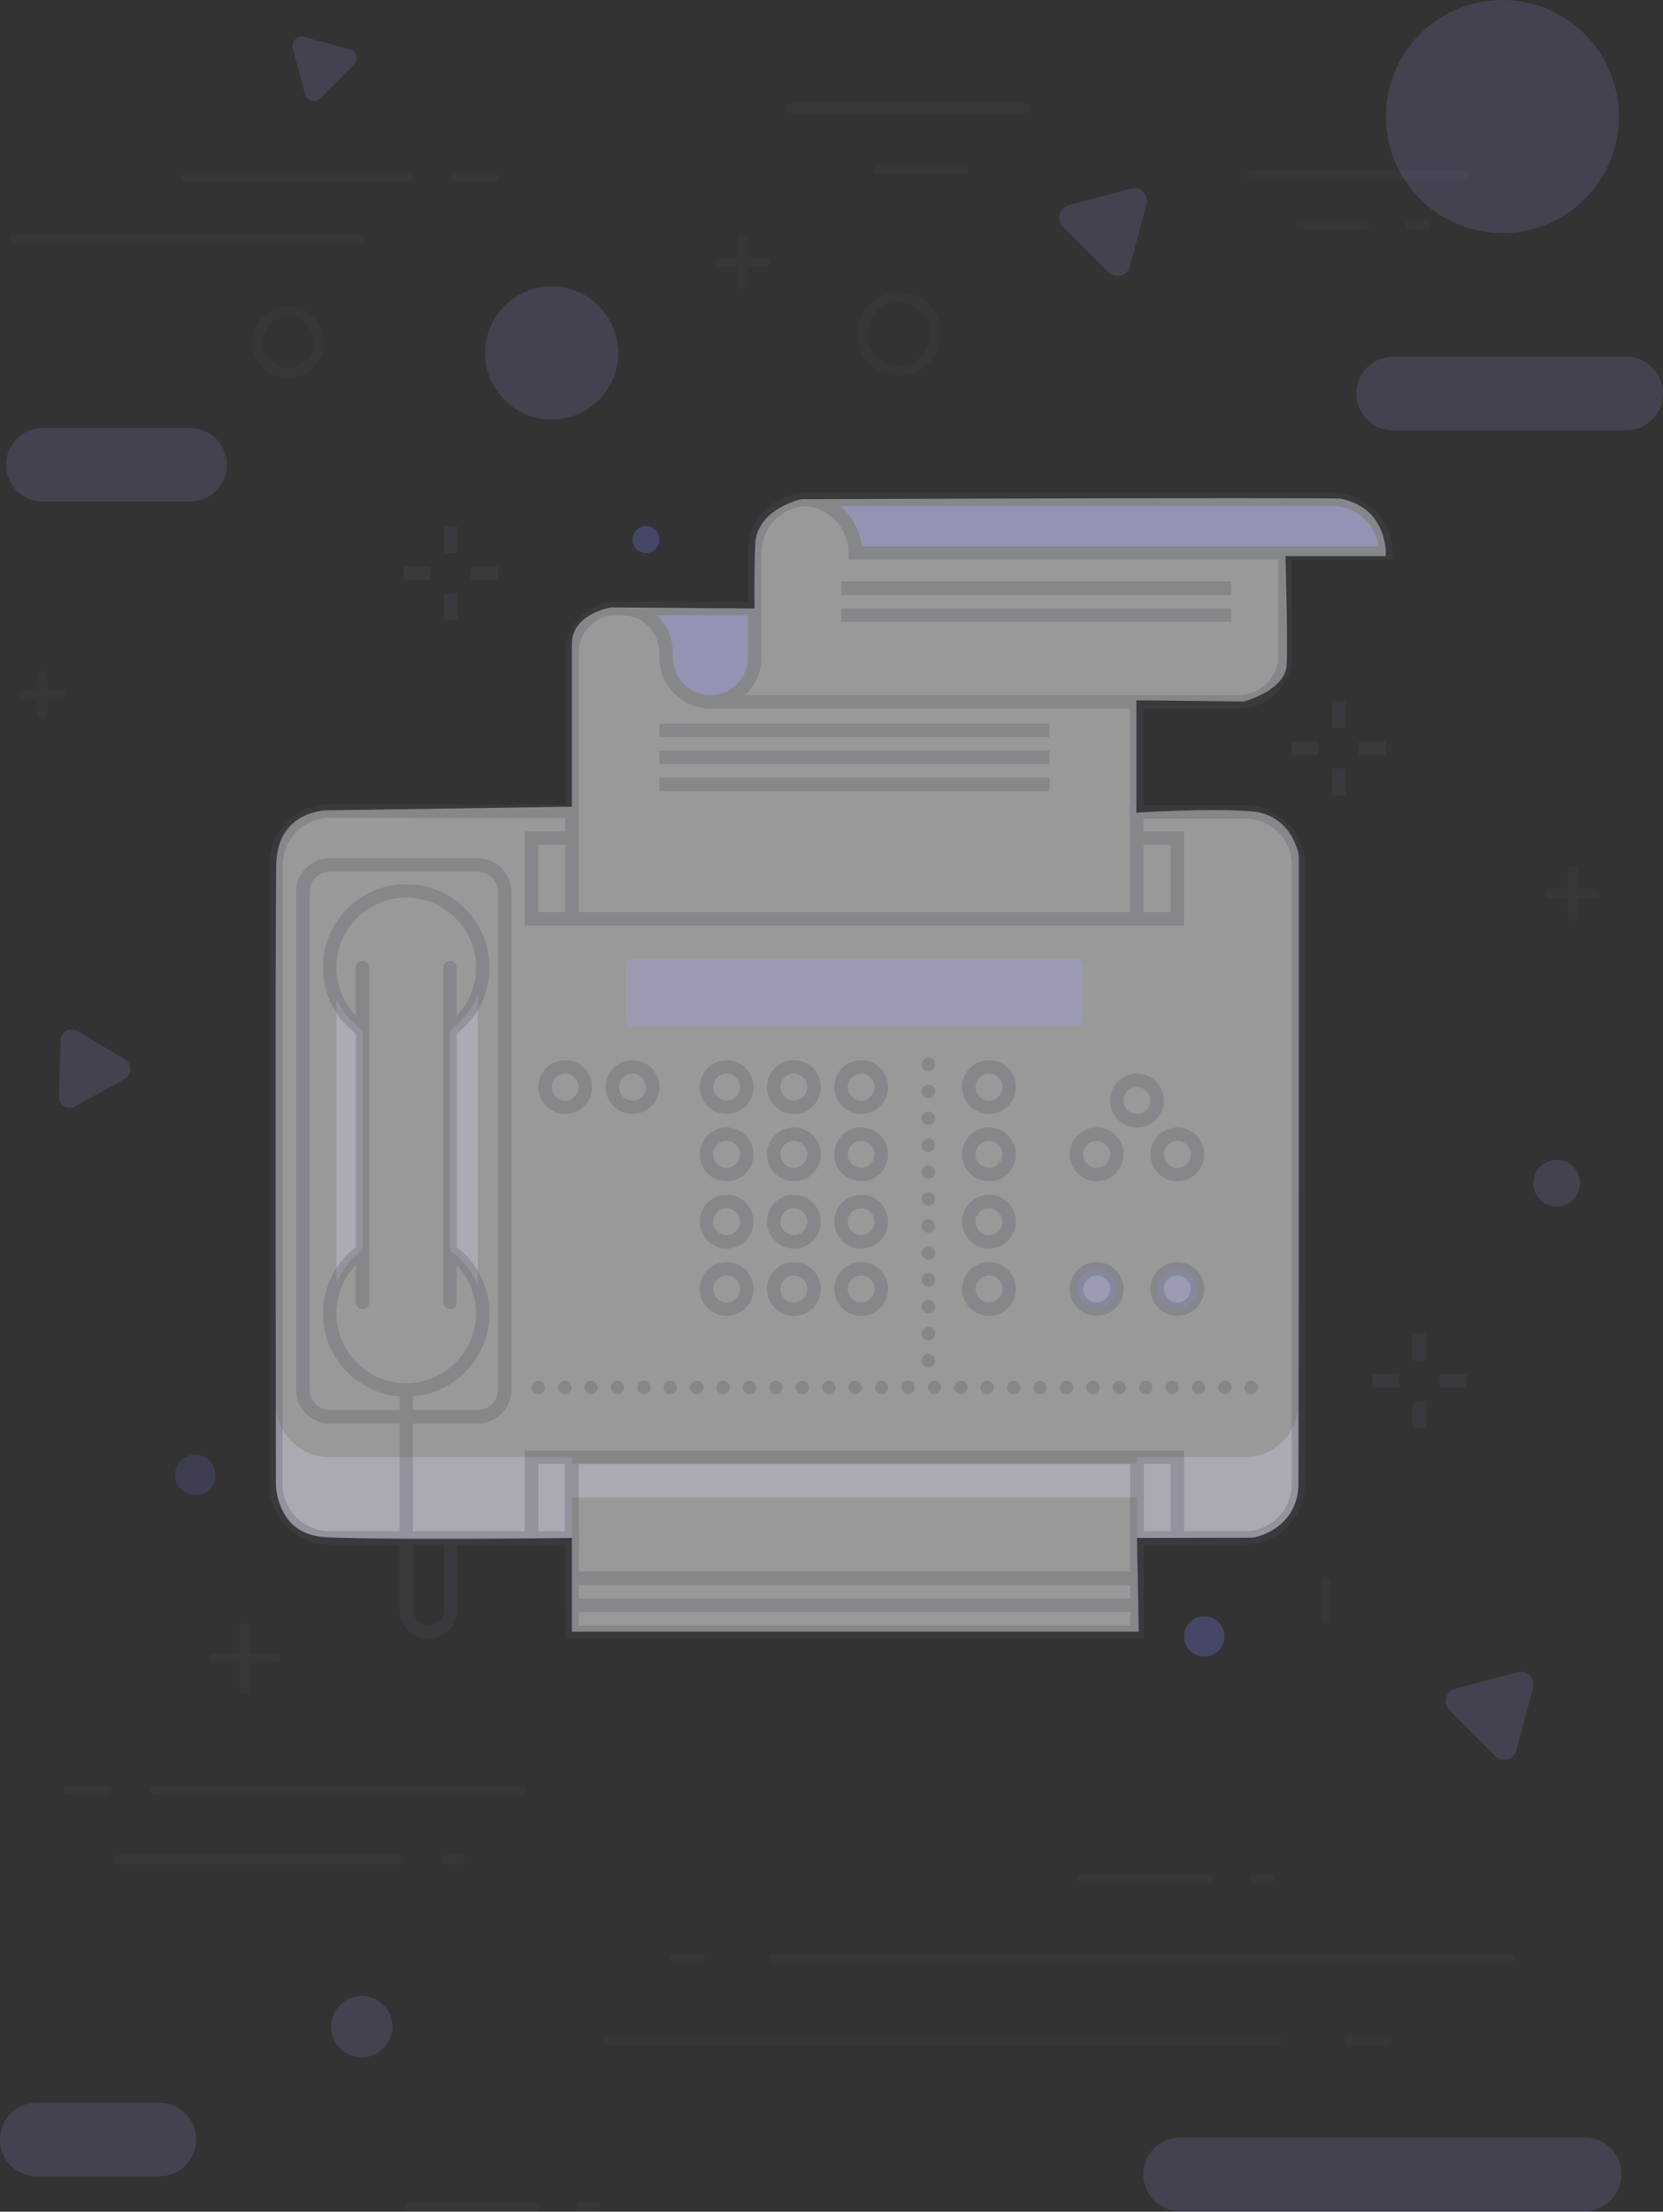 <?xml version="1.0" encoding="UTF-8"?><svg id="a" xmlns="http://www.w3.org/2000/svg" width="247.22" height="328.66" viewBox="0 0 247.22 328.66"><rect x="0" y="0" width="247.22" height="328.66" fill="#333333" stroke="none"/><path d="M191.08,82.63h14.94s.5-7.08-6.76-8.54c-7.27-.18-80.09.09-80.09.09,0,0-6.73,1.37-6.91,6.82s-.09,9.42-.09,9.42l-21.34-.16s-5.81.91-5.81,5.45v24.16l-36.14.54s-7.63-.18-7.81,7.99-.05,92.14-.05,92.14c0,0,.05,7.03,6.4,7.75s37.6.25,37.6.25v13.92s84.27,0,84.27,0l-.27-13.92,17.35-.06s6.59-1.16,6.65-7.94c.07-6.78.07-93.41.07-93.41,0,0-.91-5.99-6.9-6.54s-17.25.18-17.25.18v-16.71l15.98.18s6.18-1.63,6.36-5.45-.18-16.16-.18-16.16Z" fill="#fff" opacity=".5" stroke-width="0"/><path d="M41.02,208.54v12c0,4.42,3.58,8,8,8h36v-12h-36c-4.42,0-8-3.58-8-8Z" fill="#dfdfff" opacity=".25" stroke-width="0"/><path d="M185.02,216.54h-16v12h16c4.42,0,8-3.58,8-8v-12c0,4.42-3.58,8-8,8Z" fill="#dfdfff" opacity=".25" stroke-width="0"/><g opacity=".25"><rect x="85.02" y="217.54" width="84" height="5" fill="#dfdfff" stroke-width="0"/></g><g opacity=".25"><path d="M53.89,185.83v-32.73c-1.69-1.18-3.03-2.81-3.88-4.71v42.15c.85-1.9,2.19-3.53,3.88-4.71Z" fill="#dfdfff" stroke-width="0"/><path d="M66.89,153.1v32.73c1.85,1.29,3.3,3.12,4.12,5.26v-43.25c-.82,2.14-2.27,3.97-4.12,5.26Z" fill="#dfdfff" stroke-width="0"/></g><g opacity=".25"><rect x="93.02" y="142.46" width="68" height="10.07" rx="1" ry="1" fill="#a09fff" stroke-width="0"/></g><g opacity=".25"><path d="M108.02,165.54c-2.21,0-4-1.79-4-4s1.79-4,4-4,4,1.79,4,4-1.79,4-4,4ZM108.02,159.54c-1.1,0-2,.9-2,2s.9,2,2,2,2-.9,2-2-.9-2-2-2Z" fill="#48515a" stroke-width="0"/></g><g opacity=".25"><path d="M118.02,165.54c-2.21,0-4-1.79-4-4s1.79-4,4-4,4,1.79,4,4-1.79,4-4,4ZM118.02,159.54c-1.1,0-2,.9-2,2s.9,2,2,2,2-.9,2-2-.9-2-2-2Z" fill="#48515a" stroke-width="0"/></g><g opacity=".25"><path d="M128.02,165.54c-2.21,0-4-1.79-4-4s1.79-4,4-4,4,1.79,4,4-1.79,4-4,4ZM128.02,159.54c-1.1,0-2,.9-2,2s.9,2,2,2,2-.9,2-2-.9-2-2-2Z" fill="#48515a" stroke-width="0"/></g><g opacity=".25"><path d="M108.02,175.54c-2.21,0-4-1.79-4-4s1.79-4,4-4,4,1.79,4,4-1.79,4-4,4ZM108.02,169.54c-1.1,0-2,.9-2,2s.9,2,2,2,2-.9,2-2-.9-2-2-2Z" fill="#48515a" stroke-width="0"/></g><g opacity=".25"><path d="M118.02,175.54c-2.21,0-4-1.79-4-4s1.79-4,4-4,4,1.79,4,4-1.79,4-4,4ZM118.02,169.54c-1.1,0-2,.9-2,2s.9,2,2,2,2-.9,2-2-.9-2-2-2Z" fill="#48515a" stroke-width="0"/></g><g opacity=".25"><path d="M128.02,175.54c-2.21,0-4-1.79-4-4s1.79-4,4-4,4,1.79,4,4-1.79,4-4,4ZM128.02,169.54c-1.1,0-2,.9-2,2s.9,2,2,2,2-.9,2-2-.9-2-2-2Z" fill="#48515a" stroke-width="0"/></g><g opacity=".25"><path d="M108.02,185.54c-2.21,0-4-1.79-4-4s1.79-4,4-4,4,1.79,4,4-1.79,4-4,4ZM108.02,179.54c-1.1,0-2,.9-2,2s.9,2,2,2,2-.9,2-2-.9-2-2-2Z" fill="#48515a" stroke-width="0"/></g><g opacity=".25"><path d="M118.02,185.54c-2.21,0-4-1.79-4-4s1.79-4,4-4,4,1.79,4,4-1.79,4-4,4ZM118.02,179.54c-1.1,0-2,.9-2,2s.9,2,2,2,2-.9,2-2-.9-2-2-2Z" fill="#48515a" stroke-width="0"/></g><g opacity=".25"><path d="M128.02,185.54c-2.21,0-4-1.79-4-4s1.79-4,4-4,4,1.79,4,4-1.79,4-4,4ZM128.02,179.54c-1.1,0-2,.9-2,2s.9,2,2,2,2-.9,2-2-.9-2-2-2Z" fill="#48515a" stroke-width="0"/></g><g opacity=".25"><path d="M108.02,195.54c-2.21,0-4-1.79-4-4s1.79-4,4-4,4,1.79,4,4-1.79,4-4,4ZM108.02,189.54c-1.1,0-2,.9-2,2s.9,2,2,2,2-.9,2-2-.9-2-2-2Z" fill="#48515a" stroke-width="0"/></g><g opacity=".25"><path d="M118.02,195.54c-2.21,0-4-1.79-4-4s1.79-4,4-4,4,1.79,4,4-1.79,4-4,4ZM118.02,189.54c-1.1,0-2,.9-2,2s.9,2,2,2,2-.9,2-2-.9-2-2-2Z" fill="#48515a" stroke-width="0"/></g><g opacity=".25"><path d="M128.02,195.54c-2.21,0-4-1.79-4-4s1.79-4,4-4,4,1.79,4,4-1.79,4-4,4ZM128.02,189.54c-1.1,0-2,.9-2,2s.9,2,2,2,2-.9,2-2-.9-2-2-2Z" fill="#48515a" stroke-width="0"/></g><g opacity=".25"><path d="M147.02,165.54c-2.21,0-4-1.79-4-4s1.79-4,4-4,4,1.79,4,4-1.79,4-4,4ZM147.02,159.54c-1.1,0-2,.9-2,2s.9,2,2,2,2-.9,2-2-.9-2-2-2Z" fill="#48515a" stroke-width="0"/></g><g opacity=".25"><path d="M147.02,175.54c-2.21,0-4-1.79-4-4s1.79-4,4-4,4,1.79,4,4-1.79,4-4,4ZM147.02,169.54c-1.1,0-2,.9-2,2s.9,2,2,2,2-.9,2-2-.9-2-2-2Z" fill="#48515a" stroke-width="0"/></g><g opacity=".25"><path d="M147.02,185.54c-2.21,0-4-1.79-4-4s1.79-4,4-4,4,1.79,4,4-1.79,4-4,4ZM147.02,179.54c-1.1,0-2,.9-2,2s.9,2,2,2,2-.9,2-2-.9-2-2-2Z" fill="#48515a" stroke-width="0"/></g><g opacity=".25"><path d="M147.02,195.54c-2.21,0-4-1.79-4-4s1.79-4,4-4,4,1.79,4,4-1.79,4-4,4ZM147.02,189.54c-1.1,0-2,.9-2,2s.9,2,2,2,2-.9,2-2-.9-2-2-2Z" fill="#48515a" stroke-width="0"/></g><g opacity=".25"><circle cx="175.02" cy="191.54" r="3" fill="#a09fff" stroke-width="0"/></g><g opacity=".25"><circle cx="163.02" cy="191.54" r="3" fill="#a09fff" stroke-width="0"/></g><g opacity=".25"><path d="M163.02,195.54c-2.21,0-4-1.79-4-4s1.79-4,4-4,4,1.79,4,4-1.79,4-4,4ZM163.02,189.54c-1.1,0-2,.9-2,2s.9,2,2,2,2-.9,2-2-.9-2-2-2Z" fill="#48515a" stroke-width="0"/></g><g opacity=".25"><path d="M175.02,195.54c-2.21,0-4-1.79-4-4s1.79-4,4-4,4,1.79,4,4-1.79,4-4,4ZM175.02,189.54c-1.1,0-2,.9-2,2s.9,2,2,2,2-.9,2-2-.9-2-2-2Z" fill="#48515a" stroke-width="0"/></g><g opacity=".25"><path d="M169.02,167.54c-2.21,0-4-1.79-4-4s1.79-4,4-4,4,1.79,4,4-1.79,4-4,4ZM169.02,161.54c-1.1,0-2,.9-2,2s.9,2,2,2,2-.9,2-2-.9-2-2-2Z" fill="#48515a" stroke-width="0"/><path d="M163.02,175.54c-2.21,0-4-1.79-4-4s1.79-4,4-4,4,1.79,4,4-1.79,4-4,4ZM163.02,169.54c-1.1,0-2,.9-2,2s.9,2,2,2,2-.9,2-2-.9-2-2-2Z" fill="#48515a" stroke-width="0"/><path d="M175.02,175.54c-2.21,0-4-1.79-4-4s1.79-4,4-4,4,1.79,4,4-1.79,4-4,4ZM175.02,169.54c-1.1,0-2,.9-2,2s.9,2,2,2,2-.9,2-2-.9-2-2-2Z" fill="#48515a" stroke-width="0"/></g><g opacity=".25"><path d="M84.02,165.54c-2.21,0-4-1.79-4-4s1.79-4,4-4,4,1.79,4,4-1.79,4-4,4ZM84.02,159.54c-1.1,0-2,.9-2,2s.9,2,2,2,2-.9,2-2-.9-2-2-2Z" fill="#48515a" stroke-width="0"/></g><g opacity=".25"><path d="M94.02,165.54c-2.21,0-4-1.79-4-4s1.79-4,4-4,4,1.79,4,4-1.79,4-4,4ZM94.02,159.54c-1.1,0-2,.9-2,2s.9,2,2,2,2-.9,2-2-.9-2-2-2Z" fill="#48515a" stroke-width="0"/></g><g opacity=".25"><polygon points="176.02 137.54 78.02 137.54 78.02 123.54 85.02 123.54 85.02 125.54 80.02 125.54 80.02 135.54 174.02 135.54 174.02 125.54 169.02 125.54 169.02 123.54 176.02 123.54 176.02 137.54" fill="#48515a" stroke-width="0"/><path d="M127.17,82.18c0-4.42-3.58-8-8-8h78.85c4.42,0,8,3.58,8,8h-78.85Z" fill="#817fff" stroke-width="0"/><path d="M92.59,90.42h19.58v7.3c0,3.63-2.94,6.58-6.58,6.58h0c-3.63,0-6.58-2.94-6.58-6.58v-.72c0-3.63-2.94-6.58-6.58-6.58h.15Z" fill="#817fff" stroke-width="0"/><rect x="92.59" y="89.42" width="19.42" height="2" fill="#48515a" stroke-width="0"/><path d="M184.02,105.29h-78.42v-2h78.42c3.2,0,6-2.61,6-5.58v-15.78h2v15.78c0,4.11-3.66,7.58-8,7.58Z" fill="#48515a" stroke-width="0"/><rect x="168" y="104.17" width="2" height="33.12" fill="#48515a" stroke-width="0"/><path d="M86.02,136.54h-2v-39.54c0-4.18,3.4-7.58,7.58-7.58h.85c4.18,0,7.58,3.4,7.58,7.58v.72c0,3.07,2.5,5.58,5.58,5.58s5.58-2.5,5.58-5.58v-15.54c0-4.96,4.04-9,9-9h78.85v2h-78.85c-3.86,0-7,3.14-7,7v15.54c0,4.18-3.4,7.58-7.58,7.58s-7.58-3.4-7.58-7.58v-.72c0-3.07-2.5-5.58-5.58-5.58h-.85c-3.07,0-5.58,2.5-5.58,5.58v39.54Z" fill="#48515a" stroke-width="0"/><path d="M207.02,83.18h-80.85v-1c0-3.86-3.14-7-7-7v-2h78.85c4.96,0,9,4.04,9,9v1ZM128.12,81.18h76.83c-.49-3.39-3.41-6-6.93-6h-73.2c1.8,1.45,3.03,3.58,3.29,6Z" fill="#48515a" stroke-width="0"/><rect x="98.02" y="107.53" width="58" height="2" fill="#48515a" stroke-width="0"/><rect x="98.02" y="111.53" width="58" height="2" fill="#48515a" stroke-width="0"/><rect x="98.02" y="115.54" width="58" height="2" fill="#48515a" stroke-width="0"/><rect x="125.03" y="86.4" width="58" height="2" fill="#48515a" stroke-width="0"/><rect x="125.03" y="90.4" width="58" height="2" fill="#48515a" stroke-width="0"/><polygon points="170.02 243.54 84.02 243.54 84.02 216.54 86.02 216.54 86.02 241.54 168.02 241.54 168.02 216.54 170.02 216.54 170.02 243.54" fill="#48515a" stroke-width="0"/><polygon points="170.02 235.54 84.02 235.54 84.02 216.54 86.02 216.54 86.02 233.54 168.02 233.54 168.02 216.54 170.02 216.54 170.02 235.54" fill="#48515a" stroke-width="0"/><polygon points="176.02 228.54 174.02 228.54 174.02 217.54 80.02 217.54 80.02 228.54 78.02 228.54 78.02 215.54 176.02 215.54 176.02 228.54" fill="#48515a" stroke-width="0"/><polygon points="170.02 239.54 84.02 239.54 84.02 216.54 86.02 216.54 86.02 237.54 168.02 237.54 168.02 216.54 170.02 216.54 170.02 239.54" fill="#48515a" stroke-width="0"/><path d="M71.02,211.54h-22c-2.76,0-5-2.24-5-5v-74c0-2.76,2.24-5,5-5h22c2.76,0,5,2.24,5,5v74c0,2.76-2.24,5-5,5ZM49.02,129.54c-1.65,0-3,1.35-3,3v74c0,1.65,1.35,3,3,3h22c1.65,0,3-1.35,3-3v-74c0-1.65-1.35-3-3-3h-22Z" fill="#48515a" stroke-width="0"/><path d="M60.39,207.54c-6.83,0-12.38-5.55-12.38-12.38,0-3.86,1.81-7.5,4.88-9.84v-31.71c-3.06-2.34-4.88-5.98-4.88-9.84,0-6.83,5.55-12.38,12.38-12.38s12.38,5.55,12.38,12.38c0,3.86-1.81,7.5-4.88,9.84v31.71c3.06,2.34,4.88,5.98,4.88,9.84,0,6.83-5.55,12.38-12.38,12.38ZM60.39,133.39c-5.72,0-10.38,4.66-10.38,10.38,0,3.38,1.66,6.56,4.45,8.51.27.19.43.49.43.82v32.73c0,.33-.16.63-.43.82-2.79,1.95-4.45,5.13-4.45,8.51,0,5.72,4.66,10.38,10.38,10.38s10.38-4.66,10.38-10.38c0-3.38-1.66-6.57-4.45-8.51-.27-.19-.43-.49-.43-.82v-32.73c0-.33.16-.63.43-.82,2.79-1.94,4.45-5.13,4.45-8.51,0-5.72-4.66-10.38-10.38-10.38Z" fill="#48515a" stroke-width="0"/><path d="M53.89,194.53c-.55,0-1-.45-1-1v-49.76c0-.55.45-1,1-1s1,.45,1,1v49.76c0,.55-.45,1-1,1Z" fill="#48515a" stroke-width="0"/><path d="M66.89,194.53c-.55,0-1-.45-1-1v-49.76c0-.55.45-1,1-1s1,.45,1,1v49.76c0,.55-.45,1-1,1Z" fill="#48515a" stroke-width="0"/><path d="M63.7,243.54c-2.38,0-4.31-1.93-4.31-4.31v-32.69h2v32.69c0,1.27,1.04,2.31,2.31,2.31s2.31-1.04,2.31-2.31v-10.69h2v10.69c0,2.38-1.93,4.31-4.31,4.31Z" fill="#48515a" stroke-width="0"/><rect x="198.02" y="104.18" width="2" height="4" fill="#48515a" stroke-width="0"/><rect x="198.02" y="114.18" width="2" height="4" fill="#48515a" stroke-width="0"/><rect x="202.02" y="110.18" width="4" height="2" fill="#48515a" stroke-width="0"/><rect x="192.02" y="110.18" width="4" height="2" fill="#48515a" stroke-width="0"/><rect x="66.02" y="78.18" width="2" height="4" fill="#48515a" stroke-width="0"/><rect x="66.02" y="88.18" width="2" height="4" fill="#48515a" stroke-width="0"/><rect x="70.02" y="84.18" width="4" height="2" fill="#48515a" stroke-width="0"/><rect x="60.02" y="84.18" width="4" height="2" fill="#48515a" stroke-width="0"/><rect x="210.02" y="198.18" width="2" height="4" fill="#48515a" stroke-width="0"/><rect x="210.02" y="208.18" width="2" height="4" fill="#48515a" stroke-width="0"/><rect x="214.02" y="204.18" width="4" height="2" fill="#48515a" stroke-width="0"/><rect x="204.02" y="204.18" width="4" height="2" fill="#48515a" stroke-width="0"/><path d="M42.02,220.54v-92c0-3.86,3.14-7,7-7l36.91.03v-2l-36.91-.03c-4.96,0-9,4.04-9,9v92c0,4.96,4.04,9,9,9h37.04v-2h-37.04c-3.86,0-7-3.14-7-7Z" fill="#48515a" stroke-width="0"/><path d="M185.02,119.65h-17.09s0,1.99,0,1.99h17.09c3.93.01,7,3.04,7,6.9v92c0,3.86-3.14,7-7,7h-17.05v2h17.05c4.96,0,9-4.04,9-9v-92c0-4.9-4.04-8.88-9-8.88Z" fill="#48515a" stroke-width="0"/></g><g opacity=".25"><circle cx="179.02" cy="243.18" r="3" fill="#817fff" stroke-width="0"/></g><g opacity=".15"><circle cx="29.02" cy="219.18" r="3" fill="#817fff" stroke-width="0"/></g><g opacity=".25"><circle cx="96.02" cy="80.18" r="2" fill="#817fff" stroke-width="0"/></g><g opacity=".25"><path d="M80.02,207.18c-.13,0-.26-.03-.38-.08-.12-.05-.23-.12-.33-.21-.19-.19-.29-.44-.29-.71,0-.13.03-.26.08-.38.05-.13.12-.23.21-.33.24-.23.58-.34.91-.27.06.01.12.03.18.06.06.02.12.05.18.09.05.03.1.08.15.12.18.19.29.45.29.71s-.1.52-.29.71c-.1.09-.21.16-.33.21s-.25.08-.38.08Z" fill="#48515a" stroke-width="0"/></g><g opacity=".25"><path d="M181.09,206.18c0-.55.45-1,1-1h0c.56,0,1,.45,1,1h0c0,.55-.44,1-1,1h0c-.55,0-1-.45-1-1ZM177.17,206.18c0-.55.44-1,1-1h0c.55,0,1,.45,1,1h0c0,.55-.45,1-1,1h0c-.56,0-1-.45-1-1ZM173.24,206.18c0-.55.45-1,1-1h0c.55,0,1,.45,1,1h0c0,.55-.45,1-1,1h0c-.55,0-1-.45-1-1ZM169.32,206.18c0-.55.44-1,1-1h0c.55,0,1,.45,1,1h0c0,.55-.45,1-1,1h0c-.56,0-1-.45-1-1ZM165.39,206.18c0-.55.45-1,1-1h0c.55,0,1,.45,1,1h0c0,.55-.45,1-1,1h0c-.55,0-1-.45-1-1ZM161.46,206.18c0-.55.45-1,1-1h0c.56,0,1,.45,1,1h0c0,.55-.44,1-1,1h0c-.55,0-1-.45-1-1ZM157.54,206.18c0-.55.45-1,1-1h0c.55,0,1,.45,1,1h0c0,.55-.45,1-1,1h0c-.55,0-1-.45-1-1ZM153.61,206.18c0-.55.45-1,1-1h0c.55,0,1,.45,1,1h0c0,.55-.45,1-1,1h0c-.55,0-1-.45-1-1ZM149.69,206.18c0-.55.44-1,1-1h0c.55,0,1,.45,1,1h0c0,.55-.45,1-1,1h0c-.56,0-1-.45-1-1ZM145.76,206.18c0-.55.45-1,1-1h0c.55,0,1,.45,1,1h0c0,.55-.45,1-1,1h0c-.55,0-1-.45-1-1ZM141.83,206.18c0-.55.45-1,1-1h0c.56,0,1,.45,1,1h0c0,.55-.44,1-1,1h0c-.55,0-1-.45-1-1ZM137.91,206.18c0-.55.44-1,1-1h0c.55,0,1,.45,1,1h0c0,.55-.45,1-1,1h0c-.56,0-1-.45-1-1ZM133.98,206.18c0-.55.45-1,1-1h0c.56,0,1,.45,1,1h0c0,.55-.44,1-1,1h0c-.55,0-1-.45-1-1ZM130.06,206.18c0-.55.44-1,1-1h0c.55,0,1,.45,1,1h0c0,.55-.45,1-1,1h0c-.56,0-1-.45-1-1ZM126.13,206.18c0-.55.45-1,1-1h0c.55,0,1,.45,1,1h0c0,.55-.45,1-1,1h0c-.55,0-1-.45-1-1ZM122.21,206.18c0-.55.44-1,1-1h0c.55,0,.99.45.99,1h0c0,.55-.44,1-.99,1h0c-.56,0-1-.45-1-1ZM118.28,206.18c0-.55.45-1,1-1h0c.55,0,1,.45,1,1h0c0,.55-.45,1-1,1h0c-.55,0-1-.45-1-1ZM114.35,206.18c0-.55.45-1,1-1h0c.55,0,1,.45,1,1h0c0,.55-.45,1-1,1h0c-.55,0-1-.45-1-1ZM110.43,206.18c0-.55.44-1,1-1h0c.55,0,1,.45,1,1h0c0,.55-.45,1-1,1h0c-.56,0-1-.45-1-1ZM106.5,206.18c0-.55.45-1,1-1h0c.55,0,1,.45,1,1h0c0,.55-.45,1-1,1h0c-.55,0-1-.45-1-1ZM102.57,206.18c0-.55.45-1,1.01-1h0c.55,0,1,.45,1,1h0c0,.55-.45,1-1,1h0c-.56,0-1.01-.45-1.01-1ZM98.65,206.18c0-.55.45-1,1-1h0c.55,0,1,.45,1,1h0c0,.55-.45,1-1,1h0c-.55,0-1-.45-1-1ZM94.72,206.18c0-.55.45-1,1-1h0c.56,0,1,.45,1,1h0c0,.55-.44,1-1,1h0c-.55,0-1-.45-1-1ZM90.8,206.18c0-.55.45-1,1-1h0c.55,0,1,.45,1,1h0c0,.55-.45,1-1,1h0c-.55,0-1-.45-1-1ZM86.87,206.18c0-.55.45-1,1-1h0c.55,0,1,.45,1,1h0c0,.55-.45,1-1,1h0c-.55,0-1-.45-1-1ZM82.95,206.18c0-.55.44-1,1-1h0c.55,0,1,.45,1,1h0c0,.55-.45,1-1,1h0c-.56,0-1-.45-1-1Z" fill="#48515a" stroke-width="0"/></g><g opacity=".25"><path d="M186.02,207.18c-.13,0-.26-.03-.38-.08-.12-.05-.23-.12-.33-.21-.09-.1-.16-.21-.21-.33-.05-.12-.08-.25-.08-.38,0-.26.11-.52.29-.71.24-.23.58-.34.91-.27.06.01.12.03.18.06.06.02.12.05.18.09.05.03.1.08.15.12.18.19.29.45.29.71s-.1.52-.29.71c-.1.09-.21.16-.33.21-.12.05-.25.08-.38.08Z" fill="#48515a" stroke-width="0"/></g><g opacity=".25"><path d="M137.02,202.18c0-.55.45-1,1-1h0c.55,0,1,.45,1,1h0c0,.55-.45,1-1,1h0c-.55,0-1-.45-1-1ZM137.02,198.18c0-.55.45-1,1-1h0c.55,0,1,.45,1,1h0c0,.55-.45,1-1,1h0c-.55,0-1-.45-1-1ZM137.02,194.18c0-.55.45-1,1-1h0c.55,0,1,.45,1,1h0c0,.55-.45,1-1,1h0c-.55,0-1-.45-1-1ZM137.02,190.18c0-.55.45-1,1-1h0c.55,0,1,.45,1,1h0c0,.55-.45,1-1,1h0c-.55,0-1-.45-1-1ZM137.02,186.18c0-.55.45-1,1-1h0c.55,0,1,.45,1,1h0c0,.55-.45,1-1,1h0c-.55,0-1-.45-1-1ZM137.02,182.18c0-.55.45-1,1-1h0c.55,0,1,.45,1,1h0c0,.55-.45,1-1,1h0c-.55,0-1-.45-1-1ZM137.02,178.18c0-.55.45-1,1-1h0c.55,0,1,.45,1,1h0c0,.55-.45,1-1,1h0c-.55,0-1-.45-1-1ZM137.02,174.18c0-.55.45-1,1-1h0c.55,0,1,.45,1,1h0c0,.55-.45,1-1,1h0c-.55,0-1-.45-1-1ZM137.02,170.18c0-.55.45-1,1-1h0c.55,0,1,.45,1,1h0c0,.55-.45,1-1,1h0c-.55,0-1-.45-1-1ZM137.02,166.18c0-.55.45-1,1-1h0c.55,0,1,.45,1,1h0c0,.55-.45,1-1,1h0c-.55,0-1-.45-1-1ZM137.02,162.18c0-.56.45-1,1-1h0c.55,0,1,.44,1,1h0c0,.55-.45,1-1,1h0c-.55,0-1-.45-1-1ZM137.02,158.18c0-.55.45-1,1-1h0c.55,0,1,.45,1,1h0c0,.55-.45,1-1,1h0c-.55,0-1-.45-1-1Z" fill="#48515a" stroke-width="0"/></g><path d="M15.85,266.79h-5.62c-.41,0-.75-.34-.75-.75s.34-.75.75-.75h5.62c.41,0,.75.34.75.75s-.34.75-.75.75Z" fill="#48515a" opacity=".15" stroke-width="0"/><path d="M59.28,277.08H17.7c-.41,0-.75-.34-.75-.75s.34-.75.75-.75h41.58c.41,0,.75.34.75.75s-.34.75-.75.75Z" fill="#48515a" opacity=".15" stroke-width="0"/><path d="M77.51,266.79H23.14c-.41,0-.75-.34-.75-.75s.34-.75.75-.75h54.36c.41,0,.75.34.75.75s-.34.75-.75.75h.01Z" fill="#48515a" opacity=".15" stroke-width="0"/><path d="M202.81,34.11h-9.46c-.41,0-.75-.34-.75-.75s.34-.75.75-.75h9.46c.41,0,.75.34.75.75s-.34.75-.75.75Z" fill="#48515a" opacity=".15" stroke-width="0"/><path d="M217.39,26.82h-31.34c-.41,0-.75-.34-.75-.75s.34-.75.75-.75h31.34c.41,0,.75.34.75.75s-.34.75-.75.75Z" fill="#48515a" opacity=".15" stroke-width="0"/><circle cx="223.34" cy="17.32" r="17.32" fill="#a09fff" isolation="isolate" opacity=".15" stroke-width="0"/><path d="M241.75,63.95h-34.64c-3.02,0-5.47-2.45-5.47-5.47s2.45-5.47,5.47-5.47h34.64c3.02,0,5.47,2.45,5.47,5.47s-2.45,5.47-5.47,5.47Z" fill="#a09fff" isolation="isolate" opacity=".15" stroke-width="0"/><path d="M235.59,328.57h-60.16c-3.02,0-5.47-2.45-5.47-5.47s2.45-5.47,5.47-5.47h60.16c3.02,0,5.47,2.45,5.47,5.47s-2.45,5.47-5.47,5.47Z" fill="#a09fff" isolation="isolate" opacity=".15" stroke-width="0"/><path d="M28.26,74.54H6.38c-3.02,0-5.47-2.45-5.47-5.47s2.45-5.47,5.47-5.47h21.88c3.02,0,5.47,2.45,5.47,5.47s-2.45,5.47-5.47,5.47Z" fill="#a09fff" isolation="isolate" opacity=".15" stroke-width="0"/><path d="M23.7,323.4H5.47c-3.02,0-5.47-2.45-5.47-5.47s2.45-5.47,5.47-5.47h18.23c3.02,0,5.47,2.45,5.47,5.47s-2.45,5.47-5.47,5.47Z" fill="#a09fff" isolation="isolate" opacity=".15" stroke-width="0"/><path d="M60.6,27.14H27.78c-.41,0-.75-.34-.75-.75s.34-.75.75-.75h32.82c.41,0,.75.34.75.75s-.34.75-.75.75Z" fill="#48515a" opacity=".15" stroke-width="0"/><path d="M73.36,27.14h-5.47c-.41,0-.75-.34-.75-.75s.34-.75.75-.75h5.47c.41,0,.75.34.75.75s-.34.75-.75.75Z" fill="#48515a" opacity=".15" stroke-width="0"/><path d="M53.3,36.26H2.26c-.41,0-.75-.34-.75-.75s.34-.75.75-.75h51.05c.41,0,.75.34.75.75s-.34.75-.75.75h0Z" fill="#48515a" opacity=".15" stroke-width="0"/><path d="M133.62,55.86c-3.43,0-6.22-2.79-6.22-6.22s2.79-6.22,6.22-6.22,6.22,2.79,6.22,6.22-2.79,6.22-6.22,6.22ZM133.62,44.92c-2.6,0-4.72,2.12-4.72,4.72s2.12,4.72,4.72,4.72,4.72-2.12,4.72-4.72-2.12-4.72-4.72-4.72Z" fill="#48515a" opacity=".15" stroke-width="0"/><path d="M42.84,56.15c-2.93,0-5.31-2.38-5.31-5.31s2.38-5.31,5.31-5.31,5.31,2.38,5.31,5.31-2.38,5.31-5.31,5.31ZM42.84,47.03c-2.1,0-3.81,1.71-3.81,3.81s1.71,3.81,3.81,3.81,3.81-1.71,3.81-3.81-1.71-3.81-3.81-3.81Z" fill="#48515a" opacity=".15" stroke-width="0"/><path d="M225.6,248.48l-9.29,2.49c-1.4.38-1.87,2.12-.84,3.15l6.8,6.8c1.02,1.02,2.77.56,3.15-.84l2.49-9.29c.38-1.4-.91-2.68-2.31-2.31h0Z" fill="#a09fff" isolation="isolate" opacity=".15" stroke-width="0"/><path d="M40.92,245.67h-3.81v-3.81c0-.41-.34-.75-.75-.75s-.75.34-.75.75v3.81h-3.81c-.41,0-.75.34-.75.75s.34.75.75.75h3.81v3.81c0,.41.34.75.75.75s.75-.34.75-.75v-3.81h3.81c.41,0,.75-.34.75-.75s-.34-.75-.75-.75Z" fill="#48515a" opacity=".15" stroke-width="0"/><path d="M189.9,303.92h-99.47c-.34,0-.62-.34-.62-.75s.28-.75.62-.75h99.47c.34,0,.62.34.62.75s-.28.75-.62.75Z" fill="#48515a" opacity=".15" stroke-width="0"/><path d="M206.18,303.92h-5.47c-.41,0-.75-.34-.75-.75s.34-.75.75-.75h5.47c.41,0,.75.34.75.75s-.34.75-.75.75Z" fill="#48515a" opacity=".15" stroke-width="0"/><path d="M224.41,291.8h-109.39c-.41,0-.75-.34-.75-.75s.34-.75.75-.75h109.39c.41,0,.75.34.75.75s-.34.75-.75.75Z" fill="#48515a" opacity=".15" stroke-width="0"/><path d="M104.08,291.8h-3.65c-.41,0-.75-.34-.75-.75s.34-.75.75-.75h3.65c.41,0,.75.34.75.75s-.34.75-.75.75Z" fill="#48515a" opacity=".15" stroke-width="0"/><path d="M152.36,16.83h-34.64c-.41,0-.75-.34-.75-.75s.34-.75.75-.75h34.64c.41,0,.75.34.75.75s-.34.75-.75.75Z" fill="#48515a" opacity=".15" stroke-width="0"/><path d="M143.25,25.95h-12.76c-.41,0-.75-.34-.75-.75s.34-.75.75-.75h12.76c.41,0,.75.34.75.75s-.34.75-.75.75Z" fill="#48515a" opacity=".15" stroke-width="0"/><path d="M113.71,38.2h-2.59v-2.59c0-.41-.34-.75-.75-.75s-.75.34-.75.75v2.59h-2.6c-.41,0-.75.34-.75.75s.34.75.75.75h2.6v2.6c0,.41.34.75.75.75s.75-.34.75-.75v-2.6h2.59c.41,0,.75-.34.75-.75s-.34-.75-.75-.75Z" fill="#48515a" opacity=".15" stroke-width="0"/><path d="M43.52,7.18l1.82,6.79c.27,1.02,1.55,1.36,2.3.62l4.97-4.97c.75-.75.41-2.03-.62-2.3l-6.78-1.82c-1.02-.27-1.96.66-1.68,1.68h0Z" fill="#a09fff" isolation="isolate" opacity=".15" stroke-width="0"/><path d="M58.34,301.16c0,2.52-2.04,4.56-4.56,4.56s-4.56-2.04-4.56-4.56,2.04-4.56,4.56-4.56,4.56,2.04,4.56,4.56Z" fill="#a09fff" isolation="isolate" opacity=".15" stroke-width="0"/><path d="M211.92,34.11h-2.17c-.41,0-.75-.34-.75-.75s.34-.75.75-.75h2.17c.41,0,.75.34.75.75s-.34.75-.75.75Z" fill="#48515a" opacity=".15" stroke-width="0"/><path d="M68.39,277.08h-2.17c-.41,0-.75-.34-.75-.75s.34-.75.75-.75h2.17c.41,0,.75.34.75.75s-.34.75-.75.75Z" fill="#48515a" opacity=".15" stroke-width="0"/><path d="M179.54,279.92h-18.58c-.41,0-.75-.34-.75-.75s.34-.75.75-.75h18.58c.41,0,.75.34.75.75s-.34.75-.75.75Z" fill="#48515a" opacity=".15" stroke-width="0"/><path d="M188.65,279.92h-2.17c-.41,0-.75-.34-.75-.75s.34-.75.75-.75h2.17c.41,0,.75.34.75.75s-.34.75-.75.75Z" fill="#48515a" opacity=".15" stroke-width="0"/><path d="M197.1,241.33c-.41,0-.75-.34-.75-.75v-5.47c0-.41.34-.75.75-.75s.75.34.75.75v5.47c0,.41-.34.75-.75.75Z" fill="#48515a" opacity=".15" stroke-width="0"/><circle cx="82.01" cy="52.45" r="9.89" fill="#a09fff" isolation="isolate" opacity=".15" stroke-width="0"/><path d="M168.13,28.02l-9.29,2.49c-1.4.38-1.87,2.12-.84,3.15l6.8,6.8c1.02,1.02,2.77.56,3.15-.84l2.49-9.29c.38-1.4-.91-2.68-2.31-2.31h0Z" fill="#a09fff" isolation="isolate" opacity=".15" stroke-width="0"/><g opacity=".15"><path d="M9,103.95H3.53c-.41,0-.75-.34-.75-.75s.34-.75.75-.75h5.47c.41,0,.75.34.75.75s-.34.75-.75.75Z" fill="#48515a" stroke-width="0"/><path d="M6.26,106.69c-.41,0-.75-.34-.75-.75v-5.47c0-.41.34-.75.75-.75s.75.34.75.75v5.47c0,.41-.34.75-.75.75Z" fill="#48515a" stroke-width="0"/></g><path d="M79.49,328.66h-18.58c-.41,0-.75-.34-.75-.75s.34-.75.75-.75h18.58c.41,0,.75.34.75.75s-.34.75-.75.75Z" fill="#48515a" opacity=".15" stroke-width="0"/><path d="M88.6,328.66h-2.17c-.41,0-.75-.34-.75-.75s.34-.75.75-.75h2.17c.41,0,.75.34.75.75s-.34.75-.75.75Z" fill="#48515a" opacity=".15" stroke-width="0"/><path d="M234.88,175.82c0,1.92-1.55,3.47-3.47,3.47s-3.47-1.55-3.47-3.47,1.55-3.47,3.47-3.47,3.47,1.55,3.47,3.47Z" fill="#a09fff" isolation="isolate" opacity=".15" stroke-width="0"/><path d="M18.64,157.46l-7.13-4.26c-1.08-.64-2.46.13-2.5,1.4l-.25,8.37c-.04,1.25,1.3,2.06,2.41,1.45l7.37-4.11c1.11-.62,1.15-2.2.08-2.84h0Z" fill="#a09fff" isolation="isolate" opacity=".15" stroke-width="0"/><path d="M237.13,132.03h-2.59v-2.59c0-.41-.34-.75-.75-.75s-.75.34-.75.75v2.59h-2.6c-.41,0-.75.34-.75.75s.34.75.75.75h2.6v2.6c0,.41.34.75.75.75s.75-.34.75-.75v-2.6h2.59c.41,0,.75-.34.75-.75s-.34-.75-.75-.75Z" fill="#48515a" opacity=".15" stroke-width="0"/></svg>
